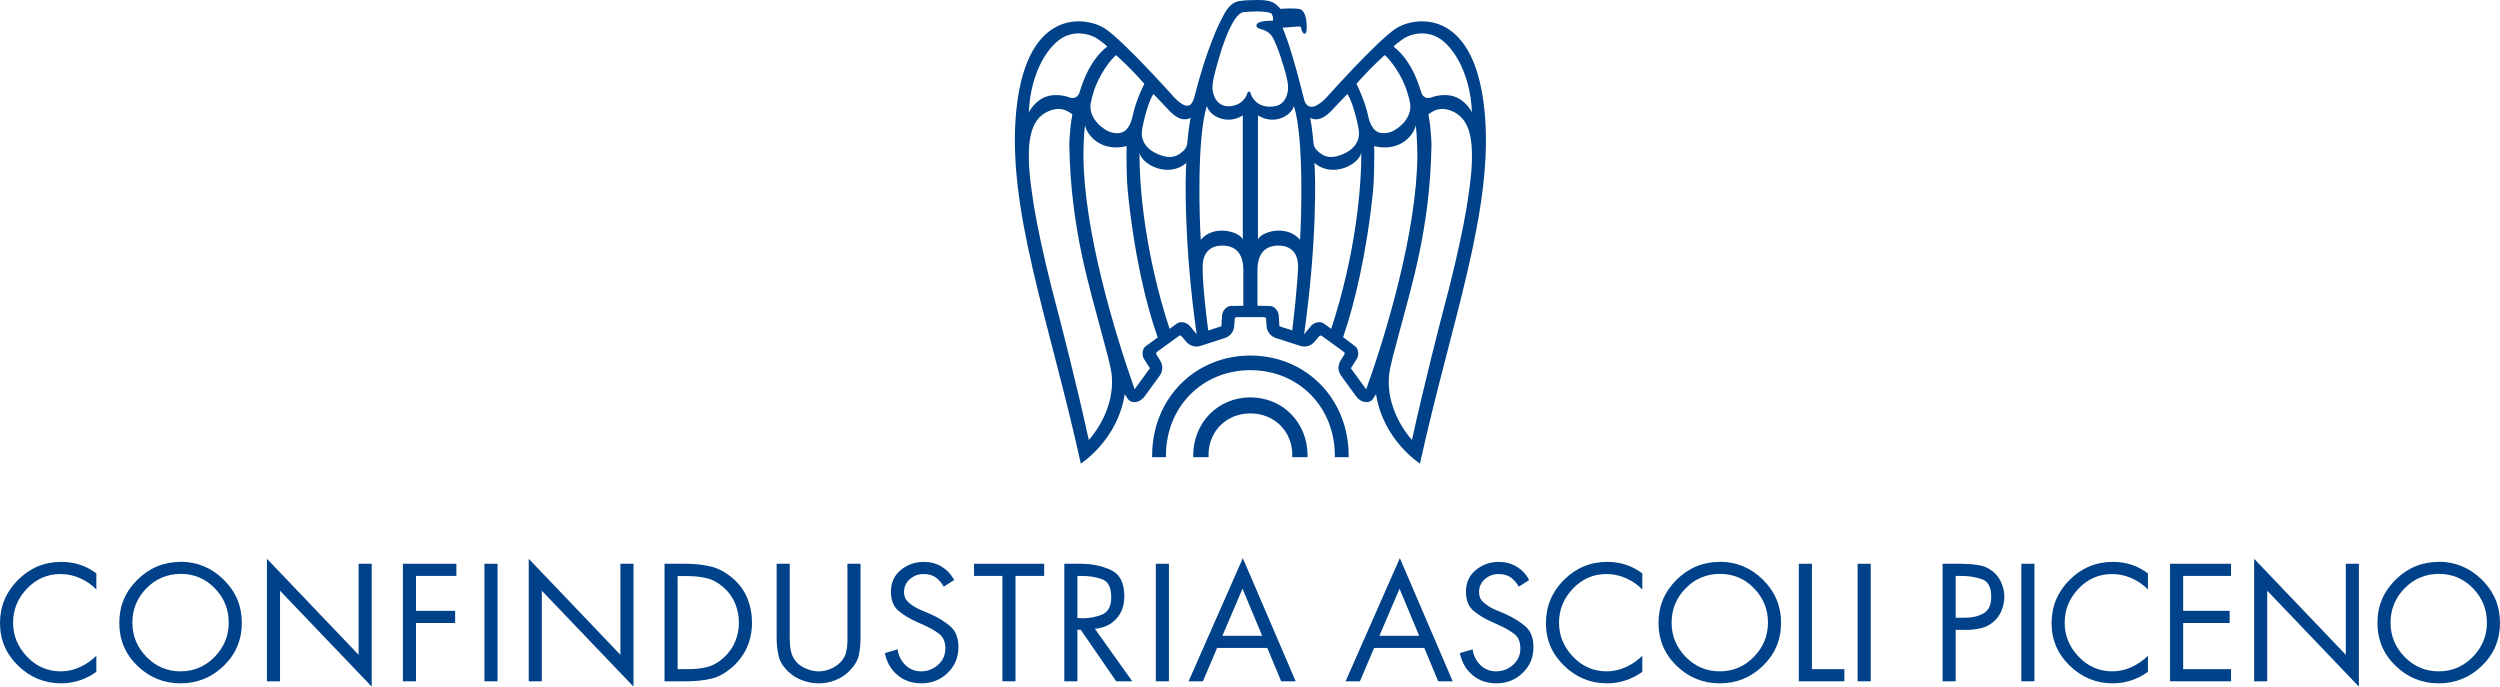 <?xml version="1.0" encoding="UTF-8"?>
<!DOCTYPE svg PUBLIC "-//W3C//DTD SVG 1.1//EN" "http://www.w3.org/Graphics/SVG/1.1/DTD/svg11.dtd">
<svg version="1.1" xmlns="http://www.w3.org/2000/svg" xmlns:xlink="http://www.w3.org/1999/xlink" x="0" y="0" width="513.079" height="140.915" viewBox="0, 0, 513.079, 140.915">
  <g id="Livello_1">
    <g>
      <path d="M19.776,117.652 L19.776,120.98 C18.816,119.999 17.696,119.225 16.416,118.66 C15.136,118.095 13.803,117.812 12.416,117.812 C9.728,117.812 7.435,118.809 5.536,120.803 C3.637,122.798 2.688,125.129 2.688,127.795 C2.688,130.441 3.642,132.767 5.552,134.772 C7.461,136.777 9.77,137.78 12.48,137.78 C13.845,137.78 15.163,137.487 16.432,136.9 C17.701,136.313 18.816,135.54 19.776,134.58 L19.776,137.876 C18.73,138.645 17.589,139.231 16.352,139.636 C15.115,140.041 13.856,140.244 12.576,140.244 C9.162,140.244 6.213,139.039 3.728,136.628 C1.242,134.218 0,131.306 0,127.893 C0,124.437 1.232,121.477 3.696,119.012 C6.16,116.548 9.12,115.317 12.576,115.317 C13.92,115.317 15.189,115.508 16.384,115.893 C17.578,116.277 18.709,116.874 19.776,117.685 L19.776,117.652 z" fill="#004289"/>
      <path d="M37.056,115.283 C40.491,115.304 43.445,116.537 45.92,118.979 C48.395,121.421 49.632,124.371 49.632,127.827 C49.632,131.305 48.395,134.243 45.92,136.643 C43.445,139.042 40.491,140.243 37.056,140.243 C33.621,140.243 30.666,139.043 28.192,136.643 C25.717,134.243 24.48,131.304 24.48,127.827 C24.48,124.371 25.717,121.422 28.192,118.979 C30.667,116.536 33.621,115.315 37.056,115.315 L37.056,115.283 z M30.032,120.755 C28.122,122.718 27.168,125.065 27.168,127.795 C27.168,130.505 28.133,132.846 30.064,134.819 C31.995,136.792 34.325,137.779 37.056,137.779 C39.786,137.779 42.117,136.791 44.048,134.814 C45.979,132.837 46.944,130.493 46.944,127.779 C46.944,125.044 45.989,122.694 44.08,120.728 C42.17,118.761 39.829,117.779 37.056,117.779 C34.282,117.801 31.941,118.793 30.032,120.755 z" fill="#004289"/>
      <path d="M54.783,114.675 L73.599,134.387 L73.599,115.699 L76.287,115.699 L76.287,140.915 L57.471,121.235 L57.471,139.827 L54.783,139.827 L54.783,114.675 z" fill="#004289"/>
      <path d="M85.375,118.196 L85.375,125.364 L93.407,125.364 L93.407,127.86 L85.375,127.86 L85.375,139.828 L82.687,139.828 L82.687,115.7 L93.664,115.7 L93.664,118.196 L85.375,118.196 z" fill="#004289"/>
      <path d="M102.11,139.827 L99.422,139.827 L99.422,115.699 L102.11,115.699 L102.11,139.827 z" fill="#004289"/>
      <path d="M108.51,114.675 L127.326,134.387 L127.326,115.699 L130.014,115.699 L130.014,140.915 L111.199,121.235 L111.199,139.827 L108.511,139.827 L108.511,114.675 z" fill="#004289"/>
      <path d="M136.382,115.699 L140.926,115.699 C142.739,115.72 144.404,115.913 145.918,116.275 C147.432,116.637 148.904,117.426 150.334,118.643 C151.721,119.816 152.734,121.192 153.374,122.771 C154.014,124.35 154.334,126.035 154.334,127.827 C154.334,129.576 154.009,131.214 153.358,132.739 C152.707,134.264 151.72,135.625 150.398,136.819 C148.968,138.099 147.496,138.921 145.982,139.283 C144.466,139.646 142.76,139.827 140.862,139.827 L136.382,139.827 L136.382,115.699 z M141.022,137.331 C142.494,137.352 143.854,137.209 145.102,136.899 C146.349,136.589 147.528,135.913 148.637,134.867 C149.64,133.929 150.392,132.851 150.893,131.635 C151.395,130.419 151.646,129.139 151.646,127.795 C151.646,126.408 151.384,125.086 150.862,123.827 C150.339,122.568 149.554,121.48 148.509,120.563 C147.4,119.582 146.232,118.947 145.005,118.659 C143.778,118.371 142.45,118.227 141.022,118.227 L139.07,118.227 L139.07,137.331 L141.022,137.331 z" fill="#004289"/>
      <path d="M162.078,130.068 C162.078,130.131 162.078,130.185 162.078,130.228 C162.078,130.271 162.078,130.324 162.078,130.387 C162.078,130.644 162.078,130.9 162.078,131.156 C162.078,131.412 162.089,131.678 162.11,131.956 C162.131,132.575 162.216,133.188 162.366,133.796 C162.515,134.404 162.771,134.964 163.135,135.477 C163.539,136.052 164.073,136.522 164.735,136.884 C165.396,137.247 166.079,137.503 166.783,137.653 C166.996,137.696 167.204,137.728 167.407,137.749 C167.609,137.77 167.807,137.781 167.999,137.781 C168.148,137.781 168.298,137.776 168.447,137.764 C168.596,137.754 168.746,137.738 168.895,137.716 C169.62,137.61 170.324,137.375 171.006,137.012 C171.689,136.65 172.265,136.192 172.735,135.636 C173.204,135.082 173.513,134.468 173.663,133.796 C173.813,133.124 173.897,132.437 173.919,131.733 C173.919,131.52 173.919,131.306 173.919,131.092 C173.919,130.879 173.919,130.676 173.919,130.485 C173.919,130.421 173.919,130.357 173.919,130.293 C173.919,130.23 173.919,130.165 173.919,130.102 L173.919,115.702 L176.607,115.702 L176.607,130.806 C176.607,132.129 176.495,133.329 176.271,134.407 C176.046,135.484 175.455,136.524 174.495,137.527 C173.663,138.423 172.677,139.1 171.535,139.558 C170.393,140.017 169.215,140.246 167.999,140.246 C167.914,140.246 167.823,140.246 167.728,140.246 C167.631,140.246 167.531,140.235 167.424,140.214 C166.378,140.151 165.36,139.915 164.367,139.51 C163.375,139.106 162.506,138.54 161.76,137.815 C160.714,136.812 160.058,135.74 159.791,134.598 C159.524,133.457 159.392,132.203 159.392,130.838 L159.392,115.702 L162.08,115.702 L162.08,130.068 z" fill="#004289"/>
      <path d="M195.838,119.028 L193.694,120.404 C193.224,119.593 192.67,118.959 192.03,118.5 C191.39,118.042 190.558,117.812 189.534,117.812 C188.467,117.812 187.534,118.159 186.734,118.852 C185.934,119.545 185.534,120.447 185.534,121.555 C185.534,122.387 185.827,123.065 186.414,123.587 C187.001,124.11 187.636,124.542 188.318,124.883 C188.489,124.969 188.659,125.049 188.83,125.123 C189.001,125.198 189.161,125.268 189.31,125.331 L190.91,126.003 C192.488,126.707 193.848,127.539 194.99,128.499 C196.131,129.459 196.702,130.899 196.702,132.819 C196.702,134.93 195.961,136.696 194.478,138.115 C192.995,139.534 191.208,140.243 189.118,140.243 C187.177,140.243 185.534,139.678 184.19,138.547 C182.846,137.417 181.982,135.913 181.598,134.035 L184.222,133.267 C184.392,134.526 184.914,135.592 185.789,136.466 C186.664,137.341 187.752,137.779 189.054,137.779 C190.355,137.779 191.506,137.337 192.509,136.451 C193.512,135.566 194.014,134.44 194.014,133.075 C194.014,131.71 193.581,130.707 192.717,130.067 C191.854,129.426 190.877,128.862 189.789,128.371 C189.746,128.35 189.709,128.334 189.678,128.323 C189.646,128.312 189.608,128.297 189.566,128.275 L188.094,127.603 C186.686,126.984 185.458,126.238 184.413,125.363 C183.368,124.488 182.846,123.187 182.846,121.459 C182.846,119.582 183.523,118.089 184.877,116.98 C186.231,115.871 187.806,115.316 189.598,115.316 C190.942,115.316 192.158,115.641 193.245,116.292 C194.333,116.943 195.197,117.865 195.837,119.061 L195.837,119.028 z" fill="#004289"/>
      <path d="M208.413,139.827 L205.725,139.827 L205.725,118.196 L199.902,118.196 L199.902,115.7 L214.301,115.7 L214.301,118.196 L208.413,118.196 L208.413,139.827 z" fill="#004289"/>
      <path d="M221.117,139.827 L218.429,139.827 L218.429,115.699 L221.917,115.699 C224.199,115.72 226.242,116.158 228.045,117.011 C229.848,117.865 230.749,119.657 230.749,122.387 C230.749,124.243 230.205,125.775 229.117,126.98 C228.029,128.185 226.556,128.874 224.701,129.043 L232.381,139.827 L229.085,139.827 L221.789,129.235 L221.117,129.235 L221.117,139.827 z M221.117,126.867 L221.949,126.867 C221.97,126.888 221.986,126.899 221.997,126.899 C222.008,126.899 222.023,126.899 222.045,126.899 C223.538,126.899 224.914,126.642 226.173,126.128 C227.432,125.613 228.061,124.425 228.061,122.563 C228.061,120.572 227.443,119.345 226.206,118.885 C224.969,118.425 223.539,118.195 221.918,118.195 L221.118,118.195 L221.118,126.867 z" fill="#004289"/>
      <path d="M239.9,139.827 L237.212,139.827 L237.212,115.699 L239.9,115.699 L239.9,139.827 z" fill="#004289"/>
      <path d="M249.788,132.98 L246.876,139.828 L243.933,139.828 L255.068,114.548 L265.916,139.828 L262.941,139.828 L260.091,132.98 L249.788,132.98 z M255.003,120.82 L250.876,130.484 L259.037,130.484 L255.003,120.82 z" fill="#004289"/>
      <path d="M282.011,132.98 L279.099,139.828 L276.156,139.828 L287.293,114.548 L298.141,139.828 L295.164,139.828 L292.316,132.98 L282.011,132.98 z M287.228,120.82 L283.099,130.484 L291.259,130.484 L287.228,120.82 z" fill="#004289"/>
      <path d="M313.851,119.028 L311.706,120.404 C311.237,119.593 310.683,118.959 310.042,118.5 C309.403,118.042 308.571,117.812 307.546,117.812 C306.48,117.812 305.546,118.159 304.747,118.852 C303.946,119.545 303.546,120.447 303.546,121.555 C303.546,122.387 303.839,123.065 304.427,123.587 C305.013,124.11 305.648,124.542 306.331,124.883 C306.501,124.969 306.671,125.049 306.843,125.123 C307.013,125.198 307.173,125.268 307.323,125.331 L308.923,126.003 C310.501,126.707 311.861,127.539 313.003,128.499 C314.144,129.459 314.714,130.899 314.714,132.819 C314.714,134.93 313.974,136.696 312.491,138.115 C311.007,139.534 309.221,140.243 307.13,140.243 C305.189,140.243 303.546,139.678 302.202,138.547 C300.858,137.417 299.995,135.913 299.61,134.035 L302.235,133.267 C302.405,134.526 302.926,135.592 303.801,136.466 C304.676,137.341 305.764,137.779 307.067,137.779 C308.368,137.779 309.518,137.337 310.522,136.451 C311.524,135.566 312.026,134.44 312.026,133.075 C312.026,131.71 311.594,130.707 310.729,130.067 C309.866,129.426 308.889,128.862 307.801,128.371 C307.758,128.35 307.721,128.334 307.69,128.323 C307.659,128.312 307.62,128.297 307.579,128.275 L306.106,127.603 C304.698,126.984 303.471,126.238 302.426,125.363 C301.381,124.488 300.858,123.187 300.858,121.459 C300.858,119.582 301.536,118.089 302.889,116.98 C304.244,115.871 305.819,115.316 307.61,115.316 C308.954,115.316 310.171,115.641 311.258,116.292 C312.346,116.943 313.209,117.865 313.85,119.061 L313.85,119.028 z" fill="#004289"/>
      <path d="M337.05,117.652 L337.05,120.98 C336.091,119.999 334.97,119.225 333.691,118.66 C332.41,118.095 331.078,117.812 329.691,117.812 C327.003,117.812 324.709,118.809 322.81,120.803 C320.912,122.798 319.962,125.129 319.962,127.795 C319.962,130.441 320.917,132.767 322.827,134.772 C324.735,136.777 327.044,137.78 329.755,137.78 C331.118,137.78 332.437,137.487 333.706,136.9 C334.975,136.313 336.091,135.54 337.05,134.58 L337.05,137.876 C336.005,138.645 334.862,139.231 333.626,139.636 C332.388,140.041 331.13,140.244 329.851,140.244 C326.437,140.244 323.488,139.039 321.003,136.628 C318.517,134.218 317.274,131.306 317.274,127.893 C317.274,124.437 318.506,121.477 320.969,119.012 C323.434,116.548 326.393,115.317 329.85,115.317 C331.194,115.317 332.463,115.508 333.657,115.893 C334.852,116.277 335.983,116.874 337.05,117.685 L337.05,117.652 z" fill="#004289"/>
      <path d="M352.954,115.283 C356.388,115.304 359.343,116.537 361.817,118.979 C364.291,121.421 365.53,124.371 365.53,127.827 C365.53,131.305 364.292,134.243 361.817,136.643 C359.342,139.042 356.387,140.243 352.954,140.243 C349.518,140.243 346.563,139.043 344.089,136.643 C341.614,134.243 340.378,131.304 340.378,127.827 C340.378,124.371 341.614,121.422 344.089,118.979 C346.564,116.536 349.519,115.315 352.954,115.315 L352.954,115.283 z M345.929,120.755 C344.021,122.718 343.066,125.065 343.066,127.795 C343.066,130.505 344.031,132.846 345.962,134.819 C347.892,136.793 350.222,137.779 352.954,137.779 C355.684,137.779 358.015,136.791 359.946,134.814 C361.876,132.837 362.841,130.493 362.841,127.779 C362.841,125.044 361.886,122.694 359.978,120.728 C358.068,118.761 355.726,117.779 352.955,117.779 C350.181,117.801 347.839,118.793 345.929,120.755 z" fill="#004289"/>
      <path d="M371.866,137.331 L378.522,137.331 L378.522,139.827 L369.176,139.827 L369.176,115.699 L371.865,115.699 L371.865,137.331 z" fill="#004289"/>
      <path d="M383.929,139.827 L381.241,139.827 L381.241,115.699 L383.929,115.699 L383.929,139.827 z" fill="#004289"/>
      <path d="M401.368,139.827 L398.68,139.827 L398.68,115.699 L402.649,115.699 C402.797,115.72 402.946,115.731 403.096,115.731 C403.244,115.731 403.395,115.731 403.543,115.731 C404.439,115.752 405.324,115.842 406.199,116.002 C407.074,116.162 407.885,116.498 408.631,117.01 C409.527,117.627 410.205,118.431 410.664,119.42 C411.121,120.41 411.352,121.437 411.352,122.5 C411.352,122.543 411.352,122.585 411.352,122.628 C411.352,122.67 411.352,122.713 411.352,122.755 C411.309,123.692 411.096,124.596 410.711,125.468 C410.328,126.341 409.772,127.074 409.047,127.67 C408.344,128.267 407.559,128.671 406.695,128.883 C405.832,129.096 404.963,129.224 404.088,129.267 C403.959,129.267 403.832,129.267 403.703,129.267 C403.576,129.267 403.447,129.267 403.32,129.267 L401.367,129.267 L401.367,139.827 z M401.368,126.772 L403.161,126.772 C404.653,126.793 405.944,126.509 407.032,125.92 C408.12,125.331 408.665,124.17 408.665,122.436 C408.665,120.487 408.019,119.293 406.727,118.854 C405.436,118.416 404.012,118.196 402.456,118.196 C402.435,118.196 402.419,118.196 402.409,118.196 C402.397,118.196 402.382,118.196 402.36,118.196 L401.368,118.196 L401.368,126.772 z" fill="#004289"/>
      <path d="M417.529,139.827 L414.841,139.827 L414.841,115.699 L417.529,115.699 L417.529,139.827 z" fill="#004289"/>
      <path d="M440.825,117.652 L440.825,120.98 C439.864,119.999 438.745,119.225 437.464,118.66 C436.185,118.095 434.851,117.812 433.464,117.812 C430.776,117.812 428.484,118.809 426.585,120.803 C424.687,122.798 423.737,125.129 423.737,127.795 C423.737,130.441 424.69,132.767 426.6,134.772 C428.508,136.777 430.819,137.78 433.528,137.78 C434.893,137.78 436.212,137.487 437.481,136.9 C438.749,136.313 439.864,135.54 440.825,134.58 L440.825,137.876 C439.778,138.645 438.637,139.231 437.401,139.636 C436.163,140.041 434.905,140.244 433.624,140.244 C430.212,140.244 427.261,139.039 424.776,136.628 C422.292,134.218 421.047,131.306 421.047,127.893 C421.047,124.437 422.279,121.477 424.744,119.012 C427.207,116.548 430.168,115.317 433.623,115.317 C434.967,115.317 436.236,115.508 437.432,115.893 C438.627,116.277 439.756,116.874 440.825,117.685 L440.825,117.652 z" fill="#004289"/>
      <path d="M445.368,115.699 L457.88,115.699 L457.88,118.195 L448.056,118.195 L448.056,125.363 L457.593,125.363 L457.593,127.859 L448.056,127.859 L448.056,137.331 L457.88,137.331 L457.88,139.827 L445.368,139.827 L445.368,115.699 z" fill="#004289"/>
      <path d="M462.616,114.675 L481.432,134.387 L481.432,115.699 L484.12,115.699 L484.12,140.915 L465.304,121.235 L465.304,139.827 L462.616,139.827 L462.616,114.675 z" fill="#004289"/>
      <path d="M500.503,115.283 C503.939,115.304 506.892,116.537 509.368,118.979 C511.841,121.421 513.079,124.371 513.079,127.827 C513.079,131.305 511.841,134.243 509.368,136.643 C506.891,139.042 503.938,140.243 500.503,140.243 C497.068,140.243 494.114,139.043 491.64,136.643 C489.165,134.243 487.927,131.304 487.927,127.827 C487.927,124.371 489.165,121.422 491.64,118.979 C494.115,116.536 497.068,115.315 500.503,115.315 L500.503,115.283 z M493.48,120.755 C491.57,122.718 490.617,125.065 490.617,127.795 C490.617,130.505 491.582,132.846 493.512,134.819 C495.444,136.793 497.774,137.779 500.504,137.779 C503.234,137.779 505.565,136.791 507.496,134.814 C509.426,132.837 510.392,130.493 510.392,127.779 C510.392,125.044 509.437,122.694 507.527,120.728 C505.619,118.761 503.277,117.779 500.504,117.779 C497.73,117.801 495.388,118.793 493.48,120.755 z" fill="#004289"/>
    </g>
    <g>
      <path d="M301.406,39.822 C301.398,39.88 300.515,47.746 295.908,64.865 C295.87,64.982 292.197,79.167 289.783,90.298 C288.57,88.97 284.499,83.737 285.066,77.161 C285.24,75.161 286.15,72.144 287.193,68.173 C289.67,58.748 293.46,46.908 293.775,30.132 C293.803,28.747 293.675,27.675 293.551,26.216 C293.467,25.171 293.161,23.46 293.161,23.46 C295.026,21.983 296.506,22.372 297.174,22.509 C301.239,23.659 302.187,27.505 302.093,32.747 C302.037,35.919 301.414,39.751 301.406,39.822 M280.377,79.893 L277.24,75.577 L278.474,73.633 C278.808,73.105 278.986,71.689 278.074,71.027 L275.652,69.191 C277.972,62.49 280.539,51.808 281.806,39.024 C282.013,36.954 282.05,33.265 282.05,31.477 C282.05,30.91 282.034,30.473 282.015,29.994 C287.269,31.249 290.14,27.798 290.55,25.723 C290.713,26.831 290.756,27.718 290.836,29.561 C290.869,30.309 290.888,31.067 290.886,31.837 C290.817,47.291 284.495,68.587 280.377,79.893 M271.715,66.409 C270.803,65.745 269.51,66.349 269.111,66.831 C269.111,66.831 268.023,68.148 267.648,68.603 C270.312,49.689 269.984,36.181 269.767,33.428 C273.398,36.609 278.865,33.832 279.372,31.355 C279.436,38.453 278.208,52.239 273.205,67.486 L271.715,66.409 z M269.862,24.479 C270.299,24.499 271.364,24.579 273.016,22.968 C273.016,22.968 276.209,19.634 276.532,19.283 C277.339,20.554 278.024,22.886 278.45,24.671 C278.594,25.272 278.884,26.475 278.911,27.259 C278.964,28.764 278.155,30.815 274.885,31.911 C272.219,32.807 271.034,31.495 270.471,31.05 C269.879,30.583 269.601,29.759 269.601,29.598 C269.601,29.581 269.298,26.261 268.9,24.143 C269.174,24.393 269.557,24.454 269.862,24.479 M284.176,11.311 C285.136,12.038 287.799,15.327 288.895,19.188 C288.917,19.266 289.453,20.848 289.453,21.909 C289.453,23.337 288.606,25.286 286.208,26.723 C285.157,27.343 283.892,27.466 283.046,27.199 C281.333,26.649 280.877,24.245 280.68,23.346 C280.177,21.054 278.863,18.083 278.39,17.201 C280.184,15.163 281.821,13.466 284.176,11.311 M287.66,8.202 C289.008,7.152 291.677,6.261 294.428,7.364 C297.796,8.718 301.739,14.538 302.091,23.02 C301.473,21.983 300.891,21.238 299.824,20.488 C297.314,18.723 294.082,19.88 294.082,19.88 C292.218,20.647 291.759,19.261 291.611,18.714 C289.892,13.108 287.497,10.723 286.009,9.568 C286.356,9.114 287.167,8.585 287.66,8.202 M266.8,49.21 C264.098,45.979 258.746,47.561 258.178,49.164 L258.178,23.677 C261.379,25.718 264.961,23.886 265.555,21.743 C267.649,28.382 267.078,45.389 266.8,49.21 M265.207,67.809 L262.572,66.956 C262.572,66.956 262.433,64.659 262.433,64.658 C262.39,64.035 261.702,62.789 260.574,62.789 L258.072,62.751 L258.072,55.402 C258.072,50.943 260.812,50.412 262.329,50.4 C264.396,50.383 266.408,51.4 266.408,54.732 C266.408,54.733 266.411,57.651 265.207,67.809 M256.633,19.05 C256.6,18.908 256.473,18.805 256.328,18.805 C256.18,18.805 256.053,18.908 256.019,19.05 C256.001,19.143 255.474,21.245 252.986,21.725 C251.834,21.952 250.876,21.743 250.14,21.104 C249.093,20.19 248.787,18.749 248.841,17.723 C248.859,17.365 248.911,16.786 249.068,16.085 C249.978,11.985 252.744,2.486 255.324,2.486 L255.355,2.486 C257.898,2.229 260.792,2.343 261.044,2.916 C261.243,3.386 261.374,4.024 261.249,4.209 C261.243,4.223 261.216,4.253 261.112,4.253 C260.852,4.249 258.547,4.229 258.004,4.867 C257.888,4.996 257.841,5.162 257.869,5.322 C257.932,5.716 258.337,5.84 258.802,5.979 C259.508,6.193 260.572,6.515 261.275,7.829 C262.199,9.555 263.497,13.434 264.099,16.085 C264.099,16.085 264.293,16.827 264.351,17.723 C264.414,18.749 264.099,20.272 263.05,21.182 C262.316,21.826 260.818,22.034 259.668,21.807 C257.186,21.326 256.656,19.143 256.633,19.05 M255.169,62.751 L252.664,62.789 C251.537,62.789 250.846,64.035 250.807,64.658 C250.807,64.659 250.703,66.37 250.666,66.956 L247.963,67.833 C246.65,57.729 246.832,54.732 246.832,54.732 C246.832,51.4 248.843,50.383 250.908,50.4 C252.427,50.412 255.169,50.943 255.169,55.402 L255.169,62.751 z M246.442,49.21 C246.162,45.389 245.593,28.382 247.684,21.743 C248.282,23.886 251.86,25.718 255.061,23.677 L255.061,49.164 C254.493,47.561 249.145,45.979 246.442,49.21 M244.127,66.831 C243.731,66.35 242.438,65.745 241.524,66.409 L240.038,67.49 C235.029,52.23 233.803,38.457 233.868,31.356 C234.377,33.833 239.844,36.61 243.472,33.429 C243.253,36.182 242.925,49.69 245.592,68.604 C245.217,68.149 244.129,66.831 244.127,66.831 M235.165,71.026 C234.253,71.688 234.429,73.104 234.762,73.632 L235.997,75.576 L232.861,79.892 C228.696,68.054 222.424,47.29 222.355,31.834 C222.352,31.064 222.369,30.306 222.4,29.558 C222.484,27.715 222.523,26.828 222.691,25.72 C223.098,27.795 225.97,31.246 231.226,29.991 C231.202,30.47 231.186,30.907 231.186,31.474 C231.186,33.262 231.227,36.951 231.432,39.021 C232.738,52.187 235.231,62.599 237.601,69.256 L235.165,71.026 z M223.457,90.298 C221.043,79.167 217.37,64.983 217.332,64.865 C212.727,47.746 211.843,39.88 211.835,39.822 C211.827,39.751 211.202,35.919 211.147,32.747 C211.055,27.505 212.001,23.659 216.066,22.509 C216.733,22.372 218.212,21.983 220.08,23.46 C220.08,23.46 219.773,25.171 219.689,26.216 C219.565,27.675 219.439,28.747 219.464,30.132 C219.782,46.908 223.57,58.748 226.046,68.173 C227.091,72.145 228.002,75.161 228.175,77.161 C228.739,83.738 224.669,88.97 223.457,90.298 M218.812,7.364 C221.562,6.261 224.231,7.152 225.582,8.202 C226.072,8.585 226.885,9.114 227.228,9.568 C225.742,10.723 223.349,13.108 221.63,18.714 C221.481,19.261 221.023,20.647 219.157,19.88 C219.157,19.88 215.926,18.723 213.415,20.488 C212.349,21.238 211.767,21.983 211.149,23.02 C211.502,14.538 215.446,8.718 218.812,7.364 M229.062,11.311 C231.42,13.466 233.058,15.163 234.854,17.201 C234.378,18.083 233.065,21.054 232.561,23.346 C232.366,24.245 231.906,26.649 230.196,27.199 C229.349,27.466 228.082,27.343 227.036,26.723 C224.639,25.286 223.788,23.337 223.788,21.909 C223.788,20.848 224.323,19.266 224.346,19.188 C225.439,15.327 228.106,12.038 229.062,11.311 M240.225,22.968 C241.875,24.579 242.944,24.499 243.381,24.479 C243.682,24.454 244.065,24.393 244.341,24.143 C243.944,26.261 243.641,29.581 243.641,29.598 C243.641,29.759 243.362,30.583 242.768,31.05 C242.204,31.495 241.023,32.807 238.355,31.911 C235.086,30.815 234.277,28.764 234.33,27.259 C234.357,26.475 234.645,25.272 234.789,24.671 C235.215,22.886 235.902,20.554 236.708,19.283 C237.029,19.634 240.225,22.968 240.225,22.968 M286.42,5.888 C282.49,8.52 272.301,19.934 272.301,19.934 C270.262,22.081 269.255,21.899 269.255,21.899 C267.994,22.005 267.671,20.509 267.671,20.509 C267.524,19.915 267.376,19.346 267.231,18.792 L267.231,18.742 C265.569,12.309 264.419,8.544 263.214,5.683 C263.214,5.683 265.098,5.563 266.118,5.458 C267.137,5.348 266.988,5.638 267.111,6.096 C267.111,6.096 267.37,6.909 267.689,6.909 C268.043,6.909 268.087,6.59 268.087,6.59 C268.298,5.712 268.3,2.058 266.597,1.833 C264.892,1.606 262.832,1.833 262.832,1.833 C262.177,1.177 261.735,0.628 260.847,0.342 C259.765,-0.15 256.767,0.033 256.767,0.033 C256.767,0.033 255.574,0.016 254.275,0.231 C253.072,0.43 252.115,1.319 251.263,2.843 C247.953,8.768 245.572,18.153 245.142,19.824 C245.142,19.824 244.712,21.757 243.757,21.661 C243.757,21.661 242.976,22.081 240.939,19.934 C240.939,19.934 230.748,8.52 226.818,5.888 C223.229,3.483 210.884,1.21 208.617,22.268 C206.43,42.576 215.368,65.798 221.817,95.141 C221.817,95.141 229.386,90.339 230.833,80.888 L231.505,81.927 C232.056,82.729 233.764,82.93 234.975,81.264 L237.959,77.161 C239.171,75.493 238.164,74.071 237.974,73.78 L237.333,72.762 C237.224,72.588 237.27,72.347 237.434,72.23 L241.967,68.933 C242.131,68.814 242.374,68.847 242.503,69.006 L243.274,69.926 C243.493,70.198 244.532,71.592 246.494,70.955 L251.321,69.39 C253.28,68.752 253.302,67.012 253.321,66.666 L253.401,65.465 C253.414,65.258 253.591,65.094 253.795,65.092 L259.446,65.092 C259.649,65.094 259.828,65.258 259.84,65.465 L259.921,66.666 C259.939,67.012 259.962,68.752 261.921,69.39 L266.747,70.955 C268.706,71.592 269.748,70.198 269.967,69.926 L270.736,69.006 C270.867,68.847 271.109,68.814 271.275,68.933 L275.806,72.23 C275.974,72.347 276.015,72.588 275.906,72.762 L275.267,73.78 C275.079,74.071 274.07,75.493 275.283,77.161 L278.267,81.264 C279.478,82.93 281.187,82.729 281.736,81.927 L282.408,80.888 C283.853,90.339 291.423,95.141 291.423,95.141 C297.872,65.798 306.811,42.576 304.624,22.268 C302.356,1.21 290.009,3.483 286.42,5.888" fill="#004289"/>
      <path d="M256.617,72.97 C251.098,72.97 246.002,75.057 242.269,78.845 C238.517,82.658 236.453,87.866 236.453,93.513 C236.453,93.617 236.459,93.723 236.46,93.827 L239.3,93.827 C239.297,93.723 239.29,93.616 239.29,93.513 C239.29,83.511 246.74,75.971 256.617,75.971 C266.5,75.971 273.949,83.511 273.949,93.513 C273.949,93.617 273.945,93.723 273.941,93.827 L276.779,93.827 C276.779,93.723 276.785,93.616 276.785,93.513 C276.785,87.866 274.719,82.659 270.969,78.845 C267.234,75.057 262.139,72.97 256.617,72.97" fill="#004289"/>
      <path d="M256.617,81.557 C253.406,81.557 250.44,82.77 248.267,84.979 C246.081,87.197 244.883,90.231 244.883,93.518 C244.883,93.622 244.894,93.727 244.897,93.833 L248.048,93.833 C248.04,93.673 248.027,93.513 248.027,93.346 C248.027,88.503 251.721,84.843 256.617,84.843 C261.519,84.843 265.214,88.503 265.214,93.346 C265.214,93.513 265.199,93.673 265.191,93.833 L268.343,93.833 C268.345,93.727 268.356,93.622 268.356,93.518 C268.356,90.231 267.157,87.197 264.972,84.979 C262.798,82.77 259.83,81.557 256.617,81.557" fill="#004289"/>
    </g>
  </g>
</svg>
